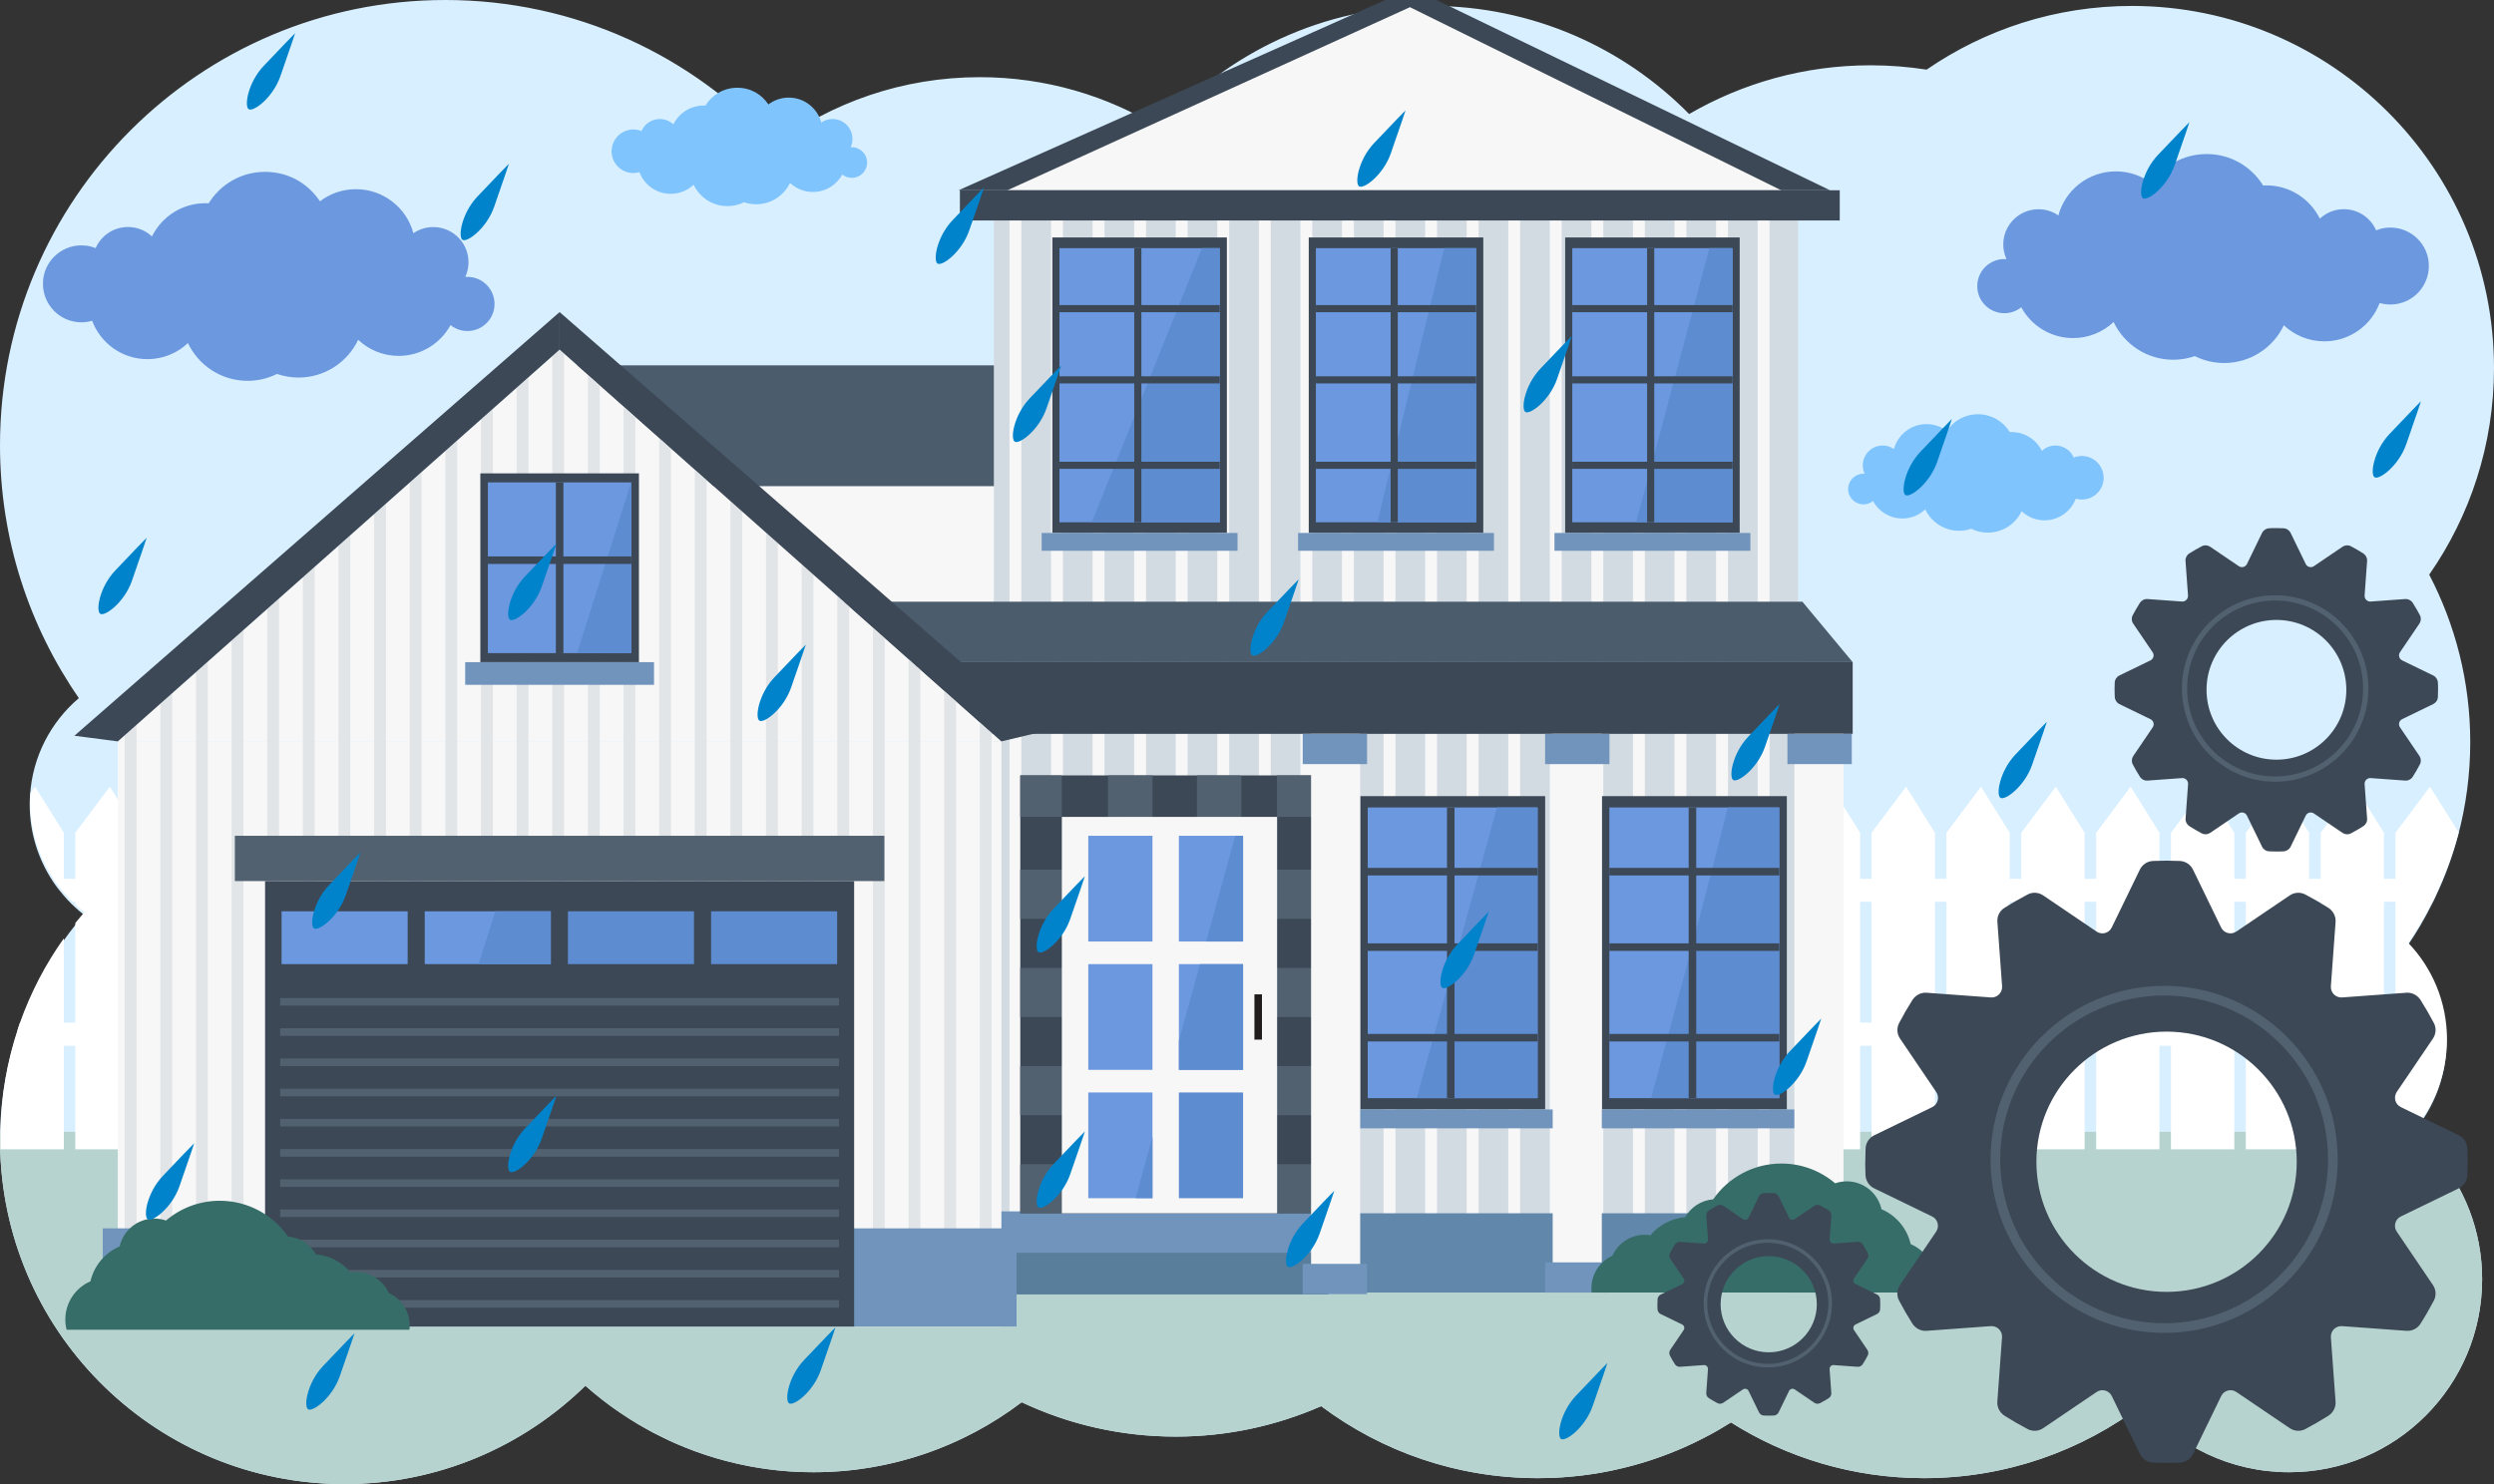 <?xml version="1.0" encoding="UTF-8"?>
<svg id="illustration" xmlns="http://www.w3.org/2000/svg" viewBox="0 0 420 250"><rect x="0" y="0" width="420" height="250" fill="#333333" stroke="none"/>
  <defs>
    <style>
      .cls-1 {
        fill: #211d1d;
      }

      .cls-1, .cls-2, .cls-3, .cls-4, .cls-5, .cls-6, .cls-7, .cls-8, .cls-9, .cls-10, .cls-11, .cls-12, .cls-13, .cls-14, .cls-15, .cls-16, .cls-17, .cls-18 {
        strokeWidth: 0px;
      }

      .cls-2 {
        fill: #0083ca;
      }

      .cls-3 {
        fill: #6b98df;
      }

      .cls-4 {
        fill: #80c4fd;
      }

      .cls-5 {
        fill: #7094bc;
      }

      .cls-6 {
        fill: #d8efff;
      }

      .cls-7 {
        fill: #f7f7f7;
      }

      .cls-8 {
        fill: #526170;
      }

      .cls-9 {
        fill: #4b5c6d;
      }

      .cls-10 {
        fill: #5d8cd1;
      }

      .cls-11 {
        fill: #fff;
      }

      .cls-12 {
        fill: #3c4856;
      }

      .cls-13 {
        fill: #597e9b;
      }

      .cls-14 {
        fill: #b7d3cf;
      }

      .cls-15 {
        fill: #d3dbe2;
      }

      .cls-16 {
        fill: #6187aa;
      }

      .cls-17 {
        fill: #e2e5e8;
      }

      .cls-18 {
        fill: #366d68;
      }
    </style>
  </defs>
  <g id="main">
    <g id="background">
      <path id="background-2" data-name="background" class="cls-6" d="m406.45,190.66c3.46-4.09,5.55-9.38,5.55-15.16,0-6.3-2.49-12.02-6.53-16.24,1.5-2.2,2.86-4.51,4.05-6.91.22-.4.42-.8.6-1.21,1.59-3.33,2.88-6.83,3.85-10.47,1.32-5,2.03-10.25,2.03-15.67,0-10.18-2.51-19.76-6.91-28.2,6.87-9.87,10.91-21.86,10.91-34.8,0-33.69-27.31-61-61-61-12.83,0-24.72,3.97-34.55,10.73-3.08-.48-6.23-.73-9.45-.73-11.13,0-21.56,3-30.54,8.21-11.07-11.24-26.45-18.21-43.46-18.21-18.17,0-34.48,7.96-45.66,20.57-8.83-5.43-19.22-8.57-30.34-8.57-12.97,0-24.94,4.26-34.6,11.45C116.68,9.43,96.94,0,75,0,33.58,0,0,33.58,0,75c0,15.83,4.91,30.5,13.28,42.6-4.7,4-7.81,9.82-8.22,16.38-.04.5-.06,1.01-.06,1.52,0,4.79,1.44,9.25,3.91,12.97.53.81,1.12,1.58,1.76,2.31.45.54.94,1.07,1.46,1.57.15.15.31.3.47.44.49.46,1,.89,1.53,1.3-.52.6-1.03,1.22-1.53,1.84-.67.84-1.32,1.7-1.93,2.58-3.08,4.33-5.58,9.1-7.38,14.2-.13.37-.26.75-.38,1.13-1.75,5.31-2.76,10.96-2.89,16.82-.01.45-.02.89-.02,1.34,0,.68.01,1.36.04,2.04,1.07,31.08,26.61,55.96,57.96,55.96,15.8,0,30.11-6.33,40.58-16.57,1.81,1.6,3.72,3.1,5.72,4.46.4.27.79.54,1.2.79.18.13.37.25.55.36.38.24.76.47,1.14.7.07.05.13.09.2.13.48.28.97.56,1.46.83.66.38,1.34.74,2.02,1.07.3.16.6.31.91.45.68.34,1.37.66,2.06.96.52.22,1.04.44,1.56.65.56.23,1.13.45,1.71.66.57.21,1.15.41,1.73.6.58.19,1.17.38,1.76.55.57.17,1.15.33,1.73.48.01,0,.03.01.05.01.52.14,1.05.27,1.59.39.07.02.14.03.21.05,1.32.3,2.66.56,4.02.76.29.05.59.09.89.13,0,0,.02,0,.03.01.1.01.19.02.28.03.18.03.37.05.55.07.08.02.16.02.24.03.21.03.41.05.61.07.58.06,1.17.12,1.76.16h.03s.08.01.13.02h.04c.8.06,1.61.1,2.42.12.15.01.29.01.44.01.46.01.92.02,1.38.02,13.17,0,25.31-4.4,35.05-11.79,7.87,3.71,16.67,5.79,25.95,5.79,8.71,0,16.99-1.84,24.49-5.13,10.18,7.62,22.82,12.13,36.51,12.13.48,0,.97-.01,1.45-.02.85-.02,1.69-.05,2.52-.11.36-.02.72-.05,1.07-.08,1.59-.13,3.16-.32,4.71-.57.19-.03.37-.06.55-.09,1.43-.24,2.84-.54,4.23-.89.57-.13,1.14-.28,1.7-.44.32-.08.64-.17.95-.27,1.65-.48,3.26-1.03,4.85-1.65.08-.03.17-.06.25-.1.38-.14.75-.29,1.12-.45.67-.27,1.33-.56,1.98-.87.49-.21.99-.45,1.47-.7.69-.33,1.37-.68,2.04-1.04.62-.33,1.23-.67,1.83-1.03.6-.35,1.19-.71,1.78-1.08,9.41,5.94,20.55,9.39,32.5,9.39,13.83,0,26.58-4.61,36.82-12.37,5.96,6.96,14.8,11.37,24.68,11.37,17.95,0,32.5-14.55,32.5-32.5,0-8.22-3.06-15.73-8.1-21.46-1.06-1.21-2.22-2.34-3.45-3.38Z"/>
      <path class="cls-14" d="m418,215.5c0,17.95-14.55,32.5-32.5,32.5-9.88,0-18.72-4.41-24.68-11.37-10.24,7.76-22.99,12.37-36.82,12.37-11.95,0-23.09-3.45-32.5-9.39-.59.37-1.18.73-1.78,1.08-.6.36-1.21.7-1.83,1.03-.67.36-1.35.71-2.04,1.04-.48.25-.98.49-1.47.7-.65.31-1.31.6-1.98.87-.37.16-.74.31-1.12.45-.08.04-.17.07-.25.1-.19.08-.38.15-.58.22-.73.28-1.48.54-2.22.79-.16.05-.31.11-.47.15-.16.06-.33.11-.49.16-.11.04-.23.07-.35.11-.25.08-.49.15-.74.22-.31.1-.63.19-.95.27-1.31.37-2.65.69-4,.97-.14.03-.28.05-.42.08-.15.03-.29.06-.44.09-.23.04-.47.08-.7.13-.05,0-.11,0-.16.02-.07.02-.14.03-.21.04-.18.03-.36.06-.55.09-.2.03-.4.07-.61.1-.11,0-.23.03-.35.05-.07.01-.14.02-.21.03-.47.07-.94.13-1.41.18-.4.05-.8.09-1.2.13-.31.03-.62.06-.93.08-.35.03-.71.06-1.07.08-.24.02-.48.03-.73.04-.11.01-.23.02-.35.02-.18.01-.35.02-.53.02-.78.03-1.57.05-2.36.05-13.69,0-26.33-4.51-36.51-12.13-7.5,3.29-15.78,5.13-24.49,5.13-9.28,0-18.08-2.08-25.95-5.79-6.75,5.12-14.65,8.81-23.26,10.58-3.81.8-7.75,1.21-11.79,1.21-.46,0-.92-.01-1.38-.02-.15,0-.29,0-.44-.01h-.07c-.31-.01-.62-.02-.92-.04-.14,0-.27-.01-.4-.02-.07,0-.14-.01-.21-.01-.21,0-.42-.02-.62-.04-.07,0-.14-.01-.2-.01h-.04c-.06-.01-.12-.01-.18-.02-.1,0-.19,0-.29-.02-.2-.02-.39-.04-.59-.05-.29-.03-.57-.06-.86-.09-.2-.02-.4-.04-.61-.07-.37-.04-.74-.08-1.1-.14-.3-.04-.6-.08-.89-.13-.64-.09-1.27-.2-1.9-.32-.09-.02-.18-.03-.27-.05-.62-.12-1.24-.25-1.85-.39-.07-.02-.14-.03-.21-.05-.54-.12-1.07-.25-1.59-.39-.02,0-.04-.01-.05-.01-.58-.15-1.16-.31-1.73-.48-.59-.17-1.18-.36-1.76-.55-.58-.19-1.16-.39-1.73-.6-.58-.21-1.15-.43-1.71-.66-.52-.21-1.04-.43-1.56-.65-.69-.3-1.38-.62-2.06-.96-.31-.14-.61-.29-.91-.45-.68-.33-1.36-.69-2.02-1.07-.49-.27-.98-.55-1.46-.83-.07-.04-.13-.08-.2-.13-.38-.23-.76-.46-1.14-.7-.18-.11-.37-.23-.55-.36-.41-.25-.8-.52-1.2-.79-2-1.36-3.91-2.86-5.72-4.46-10.47,10.24-24.78,16.57-40.58,16.57C26.65,250,1.11,225.12.04,194.04c-.03-.68-.04-1.36-.04-2.04,0-.45.01-.89.02-1.34h406.43c1.23,1.04,2.39,2.17,3.45,3.38,5.04,5.73,8.1,13.24,8.1,21.46Z"/>
    </g>
    <g id="fence">
      <path class="cls-11" d="m10.75,158.07v35.53H.08v-2.04c0-.45.01-.89.02-1.34.13-5.86,1.14-11.51,2.89-16.82.12-.38.25-.76.38-1.13,1.8-5.1,4.3-9.87,7.38-14.2Z"/>
      <path class="cls-11" d="m10.75,140.28v10.06c-.64-.73-1.23-1.5-1.76-2.31-2.47-3.72-3.91-8.18-3.91-12.97,0-.51.02-1.02.06-1.52l.76-1.02,4.85,7.76Z"/>
      <path class="cls-11" d="m23.35,140.28v53.32h-10.67v-38.11c.5-.62,1.01-1.24,1.53-1.84-.53-.41-1.04-.84-1.53-1.3v-12.07l5.82-7.76,4.85,7.76Z"/>
      <polygon class="cls-11" points="35.95 193.6 25.29 193.6 25.29 140.28 31.1 132.52 35.95 140.28 35.95 193.6"/>
      <polygon class="cls-11" points="48.56 193.6 37.89 193.6 37.89 140.28 43.71 132.52 48.56 140.28 48.56 193.6"/>
      <polygon class="cls-11" points="61.16 193.6 50.5 193.6 50.5 140.28 56.31 132.52 61.16 140.28 61.16 193.6"/>
      <polygon class="cls-11" points="73.77 193.6 63.1 193.6 63.1 140.28 68.92 132.52 73.77 140.28 73.77 193.6"/>
      <polygon class="cls-11" points="86.37 193.6 75.7 193.6 75.7 140.28 81.52 132.52 86.37 140.28 86.37 193.6"/>
      <polygon class="cls-11" points="98.97 193.6 88.31 193.6 88.31 140.28 94.13 132.52 98.97 140.28 98.97 193.6"/>
      <polygon class="cls-11" points="111.58 193.6 100.91 193.6 100.91 140.28 106.73 132.52 111.58 140.28 111.58 193.6"/>
      <polygon class="cls-11" points="124.18 193.6 113.52 193.6 113.52 140.28 119.33 132.52 124.18 140.28 124.18 193.6"/>
      <polygon class="cls-11" points="136.79 193.6 126.12 193.6 126.12 140.28 131.94 132.52 136.79 140.28 136.79 193.6"/>
      <polygon class="cls-11" points="149.39 193.6 138.73 193.6 138.73 140.28 144.54 132.52 149.39 140.28 149.39 193.6"/>
      <polygon class="cls-11" points="161.99 193.6 151.33 193.6 151.33 140.28 157.15 132.52 161.99 140.28 161.99 193.6"/>
      <polygon class="cls-11" points="174.6 193.6 163.93 193.6 163.93 140.28 169.75 132.52 174.6 140.28 174.6 193.6"/>
      <polygon class="cls-11" points="187.2 193.6 176.54 193.6 176.54 140.28 182.36 132.52 187.2 140.28 187.2 193.6"/>
      <polygon class="cls-11" points="199.81 193.6 189.14 193.6 189.14 140.28 194.96 132.52 199.81 140.28 199.81 193.6"/>
      <polygon class="cls-11" points="212.41 193.6 201.75 193.6 201.75 140.28 207.56 132.52 212.41 140.28 212.41 193.6"/>
      <polygon class="cls-11" points="225.02 193.6 214.35 193.6 214.35 140.28 220.17 132.52 225.02 140.28 225.02 193.6"/>
      <polygon class="cls-11" points="237.62 193.6 226.95 193.6 226.95 140.28 232.77 132.52 237.62 140.28 237.62 193.6"/>
      <polygon class="cls-11" points="250.22 193.6 239.56 193.6 239.56 140.28 245.38 132.52 250.22 140.28 250.22 193.6"/>
      <polygon class="cls-11" points="262.83 193.6 252.16 193.6 252.16 140.28 257.98 132.52 262.83 140.28 262.83 193.6"/>
      <polygon class="cls-11" points="275.43 193.6 264.77 193.6 264.77 140.28 270.58 132.52 275.43 140.28 275.43 193.6"/>
      <polygon class="cls-11" points="288.04 193.6 277.37 193.6 277.37 140.28 283.19 132.52 288.04 140.28 288.04 193.6"/>
      <polygon class="cls-11" points="300.64 193.6 289.98 193.6 289.98 140.28 295.79 132.52 300.64 140.28 300.64 193.6"/>
      <polygon class="cls-11" points="313.25 193.6 302.58 193.6 302.58 140.28 308.4 132.52 313.25 140.28 313.25 193.6"/>
      <polygon class="cls-11" points="325.85 193.6 315.18 193.6 315.18 140.28 321 132.52 325.85 140.28 325.85 193.6"/>
      <polygon class="cls-11" points="338.45 193.6 327.79 193.6 327.79 140.28 333.61 132.52 338.45 140.28 338.45 193.6"/>
      <polygon class="cls-11" points="351.06 193.6 340.39 193.6 340.39 140.28 346.21 132.52 351.06 140.28 351.06 193.6"/>
      <polygon class="cls-11" points="363.66 193.6 353 193.6 353 140.28 358.81 132.52 363.66 140.28 363.66 193.6"/>
      <polygon class="cls-11" points="376.27 193.6 365.6 193.6 365.6 140.28 371.42 132.52 376.27 140.28 376.27 193.6"/>
      <polygon class="cls-11" points="388.87 193.6 378.21 193.6 378.21 140.28 384.02 132.52 388.87 140.28 388.87 193.6"/>
      <polygon class="cls-11" points="401.47 193.6 390.81 193.6 390.81 140.28 396.63 132.52 401.47 140.28 401.47 193.6"/>
      <path class="cls-11" d="m412.08,175.06c0,5.78-2.09,11.07-5.55,15.16,1.23,1.04,2.39,2.17,3.45,3.38h-6.57v-53.32l5.82-7.76,4.82,7.71c-.97,3.64-2.26,7.14-3.85,10.47-.18.41-.38.81-.6,1.21-1.19,2.4-2.55,4.71-4.05,6.91,4.04,4.22,6.53,9.94,6.53,16.24Z"/>
      <path class="cls-11" d="m410.2,148.03v2.67c-.18.41-.38.81-.6,1.21H12.21c-.52-.5-1.01-1.03-1.46-1.57-.64-.73-1.23-1.5-1.76-2.31h401.21Z"/>
      <path class="cls-11" d="m408.26,172.27v3.88H2.99v-2.75c.12-.38.25-.76.38-1.13h404.89Z"/>
    </g>
    <g id="house">
      <g id="part_house" data-name="part house">
        <polygon class="cls-9" points="94.24 61.54 171.82 61.54 171.82 105.05 105.05 103.27 94.24 61.54"/>
        <polygon class="cls-7" points="171.82 81.89 116.87 81.89 119.75 111.54 177.22 106.45 171.82 81.89"/>
      </g>
      <g id="part_house-2" data-name="part house">
        <rect class="cls-15" x="167.37" y="32.05" width="135.45" height="91.57"/>
        <rect class="cls-15" x="167.37" y="123.62" width="140.81" height="94.11"/>
        <rect class="cls-7" x="170" y="34" width="2" height="174"/>
        <rect class="cls-7" x="177" y="34" width="2" height="174"/>
        <rect class="cls-7" x="184" y="34" width="2" height="174"/>
        <rect class="cls-7" x="191" y="34" width="2" height="174"/>
        <rect class="cls-7" x="198" y="34" width="2" height="174"/>
        <rect class="cls-7" x="205" y="34" width="2" height="174"/>
        <rect class="cls-7" x="212" y="34" width="2" height="174"/>
        <rect class="cls-7" x="219" y="34" width="2" height="174"/>
        <rect class="cls-7" x="226" y="34" width="2" height="174"/>
        <rect class="cls-7" x="233" y="34" width="2" height="174"/>
        <rect class="cls-7" x="240" y="34" width="2" height="174"/>
        <rect class="cls-7" x="247" y="34" width="2" height="174"/>
        <rect class="cls-7" x="254" y="34" width="2" height="174"/>
        <rect class="cls-7" x="261" y="34" width="2" height="174"/>
        <rect class="cls-7" x="268" y="34" width="2" height="174"/>
        <rect class="cls-7" x="275" y="34" width="2" height="174"/>
        <rect class="cls-7" x="282" y="34" width="2" height="174"/>
        <rect class="cls-7" x="289" y="34" width="2" height="174"/>
        <rect class="cls-7" x="296" y="34" width="2" height="174"/>
        <rect class="cls-7" x="303" y="123.62" width="2" height="84.38"/>
        <rect class="cls-12" x="145.75" y="111.54" width="166.25" height="12.08"/>
        <polygon class="cls-9" points="312 111.54 139.07 111.54 139.07 101.36 303.53 101.36 312 111.54"/>
        <rect class="cls-16" x="167.37" y="204.38" width="141.17" height="13.35"/>
        <polygon class="cls-12" points="237.78 -2 161.42 32.05 308.18 32.05 237.78 -2"/>
        <polygon class="cls-7" points="237.44 1.21 169.65 32.05 299.96 32.05 237.44 1.21"/>
        <rect class="cls-12" x="161.65" y="32.05" width="148.17" height="5.09"/>
      </g>
      <g id="steps">
        <rect class="cls-5" x="167.69" y="204.06" width="53.42" height="6.99"/>
        <rect class="cls-13" x="168.96" y="211.06" width="54.69" height="6.99"/>
      </g>
      <g id="part_house-3" data-name="part house">
        <polygon class="cls-7" points="168.64 124.89 19.84 124.89 21 123.86 23 122.09 27 118.54 29 116.76 33 113.22 35 111.44 39 107.89 41 106.12 45 102.57 47 100.8 51 97.25 53 95.47 57 91.93 59 90.15 63 86.6 65 84.83 69 81.28 71 79.51 75 75.96 77 74.18 81 70.64 83 68.86 87 65.31 89 63.54 93 59.99 94.24 58.89 95 59.56 99 63.11 101 64.89 105 68.44 107 70.21 111 73.76 113 75.53 117 79.08 119 80.85 123 84.4 125 86.18 129 89.73 131 91.5 135 95.05 137 96.82 141 100.37 143 102.14 147 105.69 149 107.47 153 111.02 155 112.79 159 116.34 161 118.11 165 121.66 167 123.44 168.64 124.89"/>
        <rect class="cls-7" x="19.84" y="124.89" width="148.8" height="98.57"/>
        <polygon class="cls-17" points="23 122.09 23 210 21 210 21 123.86 23 122.09"/>
        <polygon class="cls-17" points="29 116.76 29 210 27 210 27 118.54 29 116.76"/>
        <polygon class="cls-17" points="35 111.44 35 210 33 210 33 113.22 35 111.44"/>
        <polygon class="cls-17" points="41 106.12 41 210 39 210 39 107.89 41 106.12"/>
        <polygon class="cls-17" points="47 100.8 47 210 45 210 45 102.57 47 100.8"/>
        <polygon class="cls-17" points="53 95.47 53 210 51 210 51 97.25 53 95.47"/>
        <polygon class="cls-17" points="59 90.15 59 210 57 210 57 91.93 59 90.15"/>
        <polygon class="cls-17" points="65 84.83 65 210 63 210 63 86.6 65 84.83"/>
        <polygon class="cls-17" points="71 79.51 71 210 69 210 69 81.28 71 79.51"/>
        <polygon class="cls-17" points="77 74.18 77 210 75 210 75 75.96 77 74.18"/>
        <polygon class="cls-17" points="83 68.86 83 210 81 210 81 70.64 83 68.86"/>
        <polygon class="cls-17" points="89 63.54 89 210 87 210 87 65.31 89 63.54"/>
        <polygon class="cls-17" points="95 59.56 95 210 93 210 93 59.99 94.24 58.89 95 59.56"/>
        <polygon class="cls-17" points="101 64.89 101 210 99 210 99 63.11 101 64.89"/>
        <polygon class="cls-17" points="107 70.21 107 210 105 210 105 68.44 107 70.21"/>
        <polygon class="cls-17" points="113 75.53 113 210 111 210 111 73.76 113 75.53"/>
        <polygon class="cls-17" points="119 80.85 119 210 117 210 117 79.08 119 80.85"/>
        <polygon class="cls-17" points="125 86.18 125 210 123 210 123 84.4 125 86.18"/>
        <polygon class="cls-17" points="131 91.5 131 210 129 210 129 89.73 131 91.5"/>
        <polygon class="cls-17" points="137 96.82 137 210 135 210 135 95.05 137 96.82"/>
        <polygon class="cls-17" points="143 102.14 143 210 141 210 141 100.37 143 102.14"/>
        <polygon class="cls-17" points="149 107.47 149 210 147 210 147 105.69 149 107.47"/>
        <polygon class="cls-17" points="155 112.79 155 210 153 210 153 111.02 155 112.79"/>
        <polygon class="cls-17" points="161 118.11 161 210 159 210 159 116.34 161 118.11"/>
        <polygon class="cls-17" points="167 123.44 167 210 165 210 165 121.66 167 123.44"/>
        <rect class="cls-5" x="17.3" y="206.92" width="153.89" height="16.53"/>
        <polygon class="cls-12" points="94.24 52.57 12.53 123.94 19.84 124.89 94.24 58.89 94.24 52.57"/>
        <polygon class="cls-12" points="94.24 52.57 175.32 123.3 168.64 124.89 94.24 58.89 94.24 52.57"/>
      </g>
      <g id="door2">
        <rect class="cls-12" x="171.82" y="130.62" width="50.24" height="73.76"/>
        <polygon class="cls-8" points="194.14 130.62 194.08 130.93 194.08 137.93 186.59 137.61 186.59 130.62 194.14 130.62"/>
        <polygon class="cls-8" points="209.05 130.77 209.05 137.77 201.57 137.77 201.57 130.77 201.61 130.62 208.74 130.62 209.05 130.77"/>
        <rect class="cls-8" x="215.06" y="130.62" width="6.99" height="6.99"/>
        <rect class="cls-8" x="171.82" y="146.51" width="50.55" height="8.27"/>
        <rect class="cls-8" x="171.82" y="163.05" width="50.55" height="8.27"/>
        <rect class="cls-8" x="171.82" y="179.58" width="50.55" height="8.27"/>
        <rect class="cls-8" x="171.82" y="196.11" width="50.24" height="8.27"/>
        <rect class="cls-8" x="171.82" y="130.62" width="6.99" height="6.99"/>
      </g>
      <g id="window">
        <rect class="cls-12" x="229.05" y="134.11" width="31.16" height="52.78"/>
        <rect class="cls-3" x="230.33" y="136.02" width="28.61" height="48.97"/>
        <polygon class="cls-10" points="258.94 136.02 258.94 184.99 238.58 184.99 252.1 136.02 258.94 136.02"/>
        <rect class="cls-5" x="227.15" y="186.89" width="34.97" height="3.18"/>
        <rect class="cls-12" x="243.68" y="136.02" width="1.27" height="48.96"/>
        <rect class="cls-12" x="230.33" y="158.91" width="28.62" height="1.27"/>
        <rect class="cls-12" x="230.33" y="146.2" width="28.62" height="1.27"/>
        <rect class="cls-12" x="230.33" y="174.17" width="28.62" height="1.27"/>
      </g>
      <g id="window-2" data-name="window">
        <rect class="cls-12" x="177.22" y="40" width="29.39" height="49.78"/>
        <rect class="cls-3" x="178.42" y="41.8" width="26.99" height="46.18"/>
        <polygon class="cls-10" points="205.41 41.8 205.41 87.98 183.87 87.98 202.41 41.8 205.41 41.8"/>
        <rect class="cls-5" x="175.42" y="89.78" width="32.99" height="3"/>
        <rect class="cls-12" x="191.01" y="41.8" width="1.2" height="46.18"/>
        <rect class="cls-12" x="178.42" y="63.39" width="26.99" height="1.2"/>
        <rect class="cls-12" x="178.42" y="51.39" width="26.99" height="1.2"/>
        <rect class="cls-12" x="178.42" y="77.78" width="26.99" height="1.2"/>
      </g>
      <g id="window-3" data-name="window">
        <rect class="cls-12" x="220.4" y="40" width="29.39" height="49.78"/>
        <rect class="cls-5" x="218.6" y="89.78" width="32.99" height="3"/>
        <rect class="cls-3" x="221.6" y="41.8" width="26.99" height="46.18"/>
        <polygon class="cls-10" points="248.59 41.8 248.59 87.98 231.95 87.98 243.22 41.8 248.59 41.8"/>
        <rect class="cls-12" x="234.19" y="41.8" width="1.2" height="46.18"/>
        <rect class="cls-12" x="221.6" y="63.39" width="26.99" height="1.2"/>
        <rect class="cls-12" x="221.6" y="51.39" width="26.99" height="1.2"/>
        <rect class="cls-12" x="221.6" y="77.78" width="26.99" height="1.2"/>
      </g>
      <g id="window-4" data-name="window">
        <rect class="cls-12" x="263.58" y="40" width="29.39" height="49.78"/>
        <rect class="cls-3" x="264.78" y="41.8" width="26.99" height="46.18"/>
        <polygon class="cls-10" points="291.77 41.8 291.77 87.98 275.54 87.98 287.87 41.8 291.77 41.8"/>
        <rect class="cls-5" x="261.78" y="89.78" width="32.99" height="3"/>
        <rect class="cls-12" x="277.38" y="41.8" width="1.2" height="46.18"/>
        <rect class="cls-12" x="264.78" y="63.39" width="26.99" height="1.2"/>
        <rect class="cls-12" x="264.78" y="51.39" width="26.99" height="1.2"/>
        <rect class="cls-12" x="264.78" y="77.78" width="26.99" height="1.2"/>
      </g>
      <g id="window-5" data-name="window">
        <rect class="cls-12" x="269.75" y="134.11" width="31.16" height="52.78"/>
        <rect class="cls-3" x="271.02" y="136.02" width="28.62" height="48.97"/>
        <path class="cls-10" d="m299.64,136.02v48.97h-21.58c3.48-12.8,9.69-35.84,12.9-48.97h8.68Z"/>
        <rect class="cls-5" x="267.84" y="186.89" width="34.97" height="3.18"/>
        <rect class="cls-12" x="284.38" y="136.02" width="1.27" height="48.96"/>
        <rect class="cls-12" x="271.02" y="158.91" width="28.62" height="1.27"/>
        <rect class="cls-12" x="271.02" y="146.2" width="28.62" height="1.27"/>
        <rect class="cls-12" x="271.02" y="174.17" width="28.62" height="1.27"/>
      </g>
      <g id="columns">
        <rect class="cls-7" x="302.18" y="123.62" width="8.27" height="91.57"/>
        <rect class="cls-5" x="301.01" y="123.62" width="10.84" height="5.1"/>
        <rect class="cls-5" x="300.91" y="212.65" width="10.81" height="5.09"/>
        <rect class="cls-7" x="261.48" y="123.62" width="8.27" height="91.57"/>
        <rect class="cls-5" x="260.2" y="123.62" width="10.84" height="5.1"/>
        <rect class="cls-5" x="260.21" y="212.65" width="10.81" height="5.09"/>
        <rect class="cls-7" x="220.79" y="123.62" width="8.27" height="91.57"/>
        <rect class="cls-5" x="219.38" y="123.62" width="10.84" height="5.1"/>
        <rect class="cls-5" x="219.38" y="212.9" width="10.84" height="5.1"/>
      </g>
      <g id="garage">
        <rect class="cls-12" x="44.64" y="148.42" width="99.2" height="75.04"/>
        <rect class="cls-3" x="47.42" y="153.51" width="21.23" height="8.9"/>
        <rect class="cls-3" x="71.53" y="153.51" width="21.23" height="8.9"/>
        <rect class="cls-10" x="95.64" y="153.51" width="21.23" height="8.9"/>
        <rect class="cls-10" x="119.75" y="153.51" width="21.23" height="8.9"/>
        <rect class="cls-8" x="39.55" y="140.79" width="109.38" height="7.63"/>
        <rect class="cls-8" x="47.18" y="168.13" width="94.11" height="1.27"/>
        <rect class="cls-8" x="47.18" y="173.22" width="94.11" height="1.27"/>
        <rect class="cls-8" x="47.18" y="178.31" width="94.11" height="1.27"/>
        <rect class="cls-8" x="47.18" y="183.4" width="94.11" height="1.27"/>
        <rect class="cls-8" x="47.18" y="188.48" width="94.11" height="1.27"/>
        <rect class="cls-8" x="47.18" y="193.57" width="94.11" height="1.27"/>
        <rect class="cls-8" x="47.18" y="198.66" width="94.11" height="1.27"/>
        <rect class="cls-8" x="47.18" y="203.74" width="94.11" height="1.27"/>
        <rect class="cls-8" x="47.18" y="208.83" width="94.11" height="1.27"/>
        <rect class="cls-8" x="47.18" y="213.92" width="94.11" height="1.27"/>
        <rect class="cls-8" x="47.18" y="219.01" width="94.11" height="1.27"/>
        <polygon class="cls-10" points="83.42 153.51 92.76 153.51 92.76 162.41 80.6 162.41 83.42 153.51"/>
      </g>
      <g id="window-6" data-name="window">
        <rect class="cls-12" x="80.89" y="79.74" width="26.71" height="31.8"/>
        <rect class="cls-3" x="82.16" y="81.26" width="24.16" height="28.76"/>
        <rect class="cls-5" x="78.34" y="111.54" width="31.8" height="3.82"/>
        <polygon class="cls-10" points="106.32 81.26 106.32 110.02 97.18 110.02 106.29 81.26 106.32 81.26"/>
        <rect class="cls-12" x="93.61" y="81.26" width="1.27" height="28.77"/>
        <rect class="cls-12" x="82.16" y="93.73" width="24.16" height="1.27"/>
      </g>
      <g id="door">
        <rect class="cls-7" x="178.82" y="137.61" width="36.25" height="66.77"/>
        <rect class="cls-3" x="183.27" y="140.79" width="10.81" height="17.81"/>
        <rect class="cls-3" x="198.53" y="140.79" width="10.81" height="17.81"/>
        <rect class="cls-3" x="183.27" y="162.41" width="10.81" height="17.81"/>
        <rect class="cls-3" x="198.53" y="162.41" width="10.81" height="17.81"/>
        <rect class="cls-3" x="183.27" y="184.03" width="10.81" height="17.81"/>
        <rect class="cls-10" x="198.53" y="184.03" width="10.81" height="17.81"/>
        <rect class="cls-1" x="211.25" y="167.5" width="1.27" height="7.63"/>
        <polygon class="cls-10" points="191.23 201.84 194.08 191.5 194.08 201.84 191.23 201.84"/>
        <polygon class="cls-10" points="209.34 140.79 209.34 158.6 203.13 158.6 208.03 140.79 209.34 140.79"/>
        <polygon class="cls-10" points="202.08 162.41 209.34 162.41 209.34 180.22 198.53 180.22 198.53 175.32 202.08 162.41"/>
      </g>
    </g>
    <path class="cls-18" d="m326,216c0,.6-.07,1.18-.22,1.73h-57.73c-.04-.24-.05-.48-.05-.73,0-2.43,1.45-4.52,3.53-5.47.95-2.08,3.04-3.53,5.47-3.53.32,0,.64.03.95.08,1.42-1.71,3.49-2.85,5.84-3.04.95-1.68,2.69-2.85,4.71-3.01,2.53-3.64,6.73-6.03,11.5-6.03,3.45,0,6.61,1.26,9.05,3.33.61-.21,1.27-.33,1.95-.33,2.86,0,5.25,2.01,5.85,4.69,2.46,1.05,4.31,3.23,4.92,5.88,2.49,1.08,4.23,3.55,4.23,6.43Z"/>
    <path class="cls-18" d="m11,222.27c0,.6.07,1.18.22,1.73h57.73c.04-.24.05-.48.05-.73,0-2.43-1.45-4.52-3.53-5.47-.95-2.08-3.04-3.53-5.47-3.53-.32,0-.64.03-.95.08-1.42-1.71-3.49-2.85-5.84-3.04-.95-1.68-2.69-2.85-4.71-3.01-2.53-3.64-6.73-6.03-11.5-6.03-3.45,0-6.61,1.26-9.05,3.33-.61-.21-1.27-.33-1.95-.33-2.86,0-5.25,2.01-5.85,4.69-2.46,1.05-4.31,3.23-4.92,5.88-2.49,1.08-4.23,3.55-4.23,6.43Z"/>
    <g id="gear">
      <path id="_2" data-name="2" class="cls-12" d="m314.11,195.7c0,.76.02,1.5.05,2.25.04.96.6,1.81,1.46,2.23l9.74,4.73c.97.46,1.3,1.68.69,2.57l-6.08,8.97c-.53.78-.6,1.79-.17,2.61.7,1.34,1.45,2.64,2.25,3.9.52.81,1.43,1.29,2.39,1.22l10.82-.79c1.08-.07,1.97.81,1.89,1.89l-.79,10.82c-.07.96.41,1.87,1.22,2.39,1.26.8,2.56,1.55,3.9,2.25.83.43,1.84.36,2.61-.17l8.98-6.08c.89-.61,2.11-.28,2.57.69l4.73,9.74c.42.86,1.27,1.42,2.23,1.46.74.03,1.49.05,2.24.05s1.5-.02,2.25-.05c.96-.04,1.81-.6,2.23-1.46l4.73-9.74c.46-.97,1.68-1.3,2.57-.69l8.97,6.08c.78.53,1.79.6,2.61.17,1.34-.7,2.64-1.45,3.9-2.25.81-.52,1.29-1.43,1.22-2.39l-.79-10.82c-.07-1.08.81-1.97,1.89-1.89l10.82.79c.93.07,1.84-.37,2.35-1.15.82-1.28,1.58-2.61,2.29-3.96.43-.83.36-1.84-.17-2.61l-6.08-8.98c-.61-.89-.28-2.11.69-2.57l9.74-4.73c.86-.42,1.42-1.27,1.46-2.23.03-.74.05-1.49.05-2.24,0-.76-.02-1.5-.05-2.25-.04-.96-.6-1.81-1.46-2.23l-9.74-4.73c-.97-.46-1.3-1.68-.69-2.57l6.08-8.97c.53-.78.6-1.79.17-2.61-.7-1.34-1.45-2.64-2.25-3.9-.52-.81-1.43-1.29-2.39-1.22l-10.82.79c-1.08.07-1.97-.81-1.89-1.89l.79-10.82c.07-.96-.41-1.87-1.22-2.39-1.26-.8-2.56-1.55-3.9-2.25-.83-.43-1.84-.36-2.61.17l-8.98,6.08c-.89.61-2.11.28-2.57-.69l-4.73-9.74c-.42-.86-1.27-1.42-2.23-1.46-.74-.03-1.49-.05-2.24-.05s-1.5.02-2.25.05c-.96.04-1.81.6-2.23,1.46l-4.73,9.74c-.46.97-1.68,1.3-2.57.69l-8.97-6.08c-.78-.53-1.79-.6-2.61-.17-1.36.71-2.68,1.47-3.96,2.29-.79.5-1.23,1.41-1.15,2.35l.79,10.82c.07,1.08-.81,1.97-1.89,1.89l-10.82-.79c-.96-.07-1.87.41-2.39,1.22-.8,1.26-1.55,2.56-2.25,3.9-.43.83-.36,1.84.17,2.61l6.08,8.98c.61.89.28,2.11-.69,2.57l-9.74,4.73c-.86.42-1.42,1.27-1.46,2.23-.03.74-.05,1.49-.05,2.24Zm28.83,0c0-12.11,9.82-21.92,21.92-21.92,12.11,0,21.92,9.82,21.92,21.92s-9.82,21.92-21.92,21.92c-12.11,0-21.92-9.82-21.92-21.92Z"/>
      <g id="_1" data-name="1">
        <path class="cls-8" d="m335.22,195.3c0-16.12,13.11-29.23,29.23-29.23,16.12,0,29.23,13.11,29.23,29.23s-13.11,29.23-29.23,29.23c-16.12,0-29.23-13.11-29.23-29.23Zm1.62,0c0,15.22,12.38,27.61,27.61,27.61,15.22,0,27.61-12.38,27.61-27.61,0-15.22-12.38-27.61-27.61-27.61-15.22,0-27.61,12.38-27.61,27.61Z"/>
      </g>
    </g>
    <g id="gear-2" data-name="gear">
      <path id="_2-2" data-name="2" class="cls-12" d="m356.11,116.2c0,.41,0,.81.03,1.21.02.51.32.97.78,1.2l5.23,2.54c.52.25.7.9.37,1.38l-3.27,4.82c-.28.42-.32.96-.09,1.4.37.72.78,1.42,1.21,2.09.28.44.77.69,1.28.65l5.81-.42c.58-.04,1.06.44,1.02,1.02l-.42,5.81c-.04.51.22,1,.65,1.28.68.43,1.37.83,2.09,1.21.44.23.99.19,1.4-.09l4.82-3.27c.48-.33,1.13-.15,1.38.37l2.54,5.23c.23.46.68.76,1.2.78.4.02.8.03,1.2.03s.81,0,1.21-.03c.51-.02.97-.32,1.2-.78l2.54-5.23c.25-.52.9-.7,1.38-.37l4.82,3.27c.42.28.96.32,1.4.09.72-.37,1.42-.78,2.09-1.21.44-.28.69-.77.65-1.28l-.42-5.81c-.04-.58.44-1.06,1.02-1.02l5.81.42c.5.04.99-.2,1.26-.62.44-.69.85-1.4,1.23-2.13.23-.44.19-.99-.09-1.4l-3.27-4.82c-.33-.48-.15-1.13.37-1.38l5.23-2.54c.46-.23.76-.68.78-1.2.02-.4.03-.8.03-1.2s0-.81-.03-1.21c-.02-.51-.32-.97-.78-1.2l-5.23-2.54c-.52-.25-.7-.9-.37-1.38l3.27-4.82c.28-.42.32-.96.09-1.4-.37-.72-.78-1.42-1.21-2.09-.28-.44-.77-.69-1.28-.65l-5.81.42c-.58.04-1.06-.44-1.02-1.02l.42-5.81c.04-.51-.22-1-.65-1.28-.68-.43-1.37-.83-2.09-1.21-.44-.23-.99-.19-1.4.09l-4.82,3.27c-.48.33-1.13.15-1.38-.37l-2.54-5.23c-.23-.46-.68-.76-1.2-.78-.4-.02-.8-.03-1.2-.03s-.81,0-1.21.03c-.51.02-.97.32-1.2.78l-2.54,5.23c-.25.52-.9.7-1.38.37l-4.82-3.27c-.42-.28-.96-.32-1.4-.09-.73.38-1.44.79-2.13,1.23-.42.27-.66.76-.62,1.26l.42,5.81c.04.58-.44,1.06-1.02,1.02l-5.81-.42c-.51-.04-1,.22-1.28.65-.43.68-.83,1.37-1.21,2.09-.23.44-.19.99.09,1.4l3.27,4.82c.33.48.15,1.13-.37,1.38l-5.23,2.54c-.46.23-.76.68-.78,1.2-.02.4-.03.8-.03,1.2Zm15.48,0c0-6.5,5.27-11.77,11.77-11.77,6.5,0,11.77,5.27,11.77,11.77,0,6.5-5.27,11.77-11.77,11.77-6.5,0-11.77-5.27-11.77-11.77Z"/>
      <g id="_1-2" data-name="1">
        <path class="cls-8" d="m367.45,115.98c0-8.65,7.04-15.7,15.7-15.7,8.65,0,15.7,7.04,15.7,15.7,0,8.65-7.04,15.7-15.7,15.7-8.65,0-15.7-7.04-15.7-15.7Zm.87,0c0,8.17,6.65,14.82,14.82,14.82,8.17,0,14.82-6.65,14.82-14.82,0-8.17-6.65-14.82-14.82-14.82-8.17,0-14.82,6.65-14.82,14.82Z"/>
      </g>
    </g>
    <g id="gear-3" data-name="gear">
      <path id="_2-3" data-name="2" class="cls-12" d="m279.11,219.7c0,.28,0,.55.02.83.01.35.22.67.54.83l3.6,1.75c.36.17.48.62.26.95l-2.25,3.32c-.19.29-.22.66-.06.97.26.5.53.98.83,1.44.19.3.53.48.88.45l4-.29c.4-.03.73.3.7.7l-.29,4c-.03.35.15.69.45.88.47.3.95.57,1.44.83.31.16.68.13.97-.06l3.32-2.25c.33-.22.78-.1.95.26l1.75,3.6c.16.32.47.53.82.54.27.01.55.02.83.02s.55,0,.83-.02c.35-.01.67-.22.83-.54l1.75-3.6c.17-.36.62-.48.95-.26l3.31,2.25c.29.2.66.22.97.06.5-.26.98-.53,1.44-.83.3-.19.48-.53.45-.88l-.29-4c-.03-.4.3-.73.7-.7l4,.29c.34.03.68-.13.87-.43.3-.47.59-.96.85-1.46.16-.31.13-.68-.06-.97l-2.25-3.32c-.22-.33-.1-.78.26-.95l3.6-1.75c.32-.16.53-.47.54-.82.01-.27.02-.55.02-.83s0-.56-.02-.83c-.01-.35-.22-.67-.54-.83l-3.6-1.75c-.36-.17-.48-.62-.26-.95l2.25-3.31c.19-.29.22-.66.06-.97-.26-.49-.53-.98-.83-1.44-.19-.3-.53-.48-.88-.45l-4,.29c-.4.03-.73-.3-.7-.7l.29-4c.03-.35-.15-.69-.45-.88-.47-.3-.95-.57-1.44-.83-.31-.16-.68-.13-.97.06l-3.32,2.25c-.33.22-.78.1-.95-.25l-1.75-3.6c-.16-.32-.47-.53-.82-.54-.27-.01-.55-.02-.83-.02s-.55,0-.83.02c-.35.01-.67.22-.83.54l-1.75,3.6c-.17.36-.62.48-.95.25l-3.31-2.25c-.29-.19-.66-.22-.97-.06-.5.26-.99.54-1.46.85-.29.19-.45.52-.43.87l.29,4c.03.4-.3.73-.7.7l-4-.29c-.35-.03-.69.15-.88.45-.3.46-.57.95-.83,1.44-.16.31-.13.68.06.97l2.25,3.32c.22.33.1.78-.26.95l-3.6,1.75c-.32.16-.53.47-.54.82-.01.27-.02.55-.02.83Zm10.65,0c0-4.47,3.63-8.1,8.1-8.1s8.1,3.63,8.1,8.1-3.63,8.1-8.1,8.1-8.1-3.63-8.1-8.1Z"/>
      <g id="_1-3" data-name="1">
        <path class="cls-8" d="m286.91,219.55c0-5.96,4.84-10.8,10.8-10.8s10.8,4.84,10.8,10.8-4.84,10.8-10.8,10.8-10.8-4.84-10.8-10.8Zm.6,0c0,5.62,4.58,10.2,10.2,10.2s10.2-4.58,10.2-10.2-4.58-10.2-10.2-10.2-10.2,4.58-10.2,10.2Z"/>
      </g>
    </g>
    <g id="clouds">
      <path class="cls-3" d="m409,44.13c-.38-3.56-3.56-6.13-7.12-5.76-.61.06-1.19.21-1.73.43-.91-2.1-3-3.56-5.44-3.56-1.56,0-2.98.6-4.04,1.59-1.64-3.32-5.05-5.6-9-5.6-.18,0-.37,0-.55.02-1.96-3.18-5.47-5.3-9.48-5.3s-7.26,1.97-9.26,4.96c-1.68-1.28-3.78-2.04-6.06-2.04-4.64,0-8.54,3.15-9.68,7.42-.95-.66-2.11-1.04-3.35-1.04-3.27,0-5.93,2.65-5.93,5.93,0,.88.2,1.72.54,2.48-.12,0-.24-.02-.36-.02-2.52,0-4.56,2.04-4.56,4.56s2.04,4.56,4.56,4.56c1.08,0,2.07-.37,2.85-1,1.68,3.09,4.96,5.19,8.73,5.19,2.64,0,5.04-1.03,6.82-2.71,1.79,3.76,5.61,6.36,10.05,6.36,1.27,0,2.49-.22,3.63-.61,1.49.74,3.16,1.16,4.94,1.16,4.44,0,8.27-2.6,10.05-6.36,1.78,1.68,4.18,2.71,6.82,2.71,4.26,0,7.9-2.69,9.31-6.46.79.23,1.63.31,2.49.22,3.56-.38,6.13-3.56,5.76-7.12Z"/>
      <path class="cls-4" d="m354.24,80.09c-.21-2.01-2.02-3.47-4.03-3.26-.34.04-.67.12-.98.24-.52-1.19-1.7-2.02-3.08-2.02-.88,0-1.69.34-2.29.9-.93-1.88-2.86-3.17-5.09-3.17-.1,0-.21,0-.31,0-1.11-1.8-3.1-3-5.36-3s-4.11,1.11-5.24,2.81c-.95-.72-2.14-1.15-3.43-1.15-2.62,0-4.83,1.78-5.48,4.2-.54-.37-1.19-.59-1.9-.59-1.85,0-3.35,1.5-3.35,3.35,0,.5.11.98.31,1.4-.07,0-.14,0-.2,0-1.42,0-2.58,1.16-2.58,2.58s1.16,2.58,2.58,2.58c.61,0,1.17-.21,1.61-.56.95,1.75,2.81,2.94,4.94,2.94,1.49,0,2.85-.58,3.86-1.53,1.01,2.13,3.18,3.6,5.69,3.6.72,0,1.41-.12,2.05-.34.84.42,1.79.65,2.8.65,2.51,0,4.68-1.47,5.69-3.6,1.01.95,2.36,1.53,3.86,1.53,2.41,0,4.47-1.52,5.27-3.65.44.13.92.18,1.41.13,2.01-.21,3.47-2.02,3.26-4.03Z"/>
    </g>
    <g id="clouds-2" data-name="clouds">
      <path class="cls-3" d="m7.26,47.13c.38-3.56,3.56-6.13,7.12-5.76.61.06,1.19.21,1.73.43.91-2.1,3-3.56,5.44-3.56,1.56,0,2.98.6,4.04,1.59,1.64-3.32,5.05-5.6,9-5.6.18,0,.37,0,.55.02,1.96-3.18,5.47-5.3,9.48-5.3s7.26,1.97,9.26,4.96c1.68-1.28,3.78-2.04,6.06-2.04,4.64,0,8.54,3.15,9.68,7.42.95-.66,2.11-1.04,3.35-1.04,3.27,0,5.93,2.65,5.93,5.93,0,.88-.2,1.72-.54,2.48.12,0,.24-.02.36-.02,2.52,0,4.56,2.04,4.56,4.56s-2.04,4.56-4.56,4.56c-1.08,0-2.07-.37-2.85-1-1.68,3.09-4.96,5.19-8.73,5.19-2.64,0-5.04-1.03-6.82-2.71-1.79,3.76-5.61,6.36-10.05,6.36-1.27,0-2.49-.22-3.63-.61-1.49.74-3.16,1.16-4.94,1.16-4.44,0-8.27-2.6-10.05-6.36-1.78,1.68-4.18,2.71-6.82,2.71-4.26,0-7.9-2.69-9.31-6.46-.79.23-1.63.31-2.49.22-3.56-.38-6.13-3.56-5.76-7.12Z"/>
      <path class="cls-4" d="m103.02,25.09c.21-2.01,2.02-3.47,4.03-3.26.34.04.67.12.98.24.52-1.19,1.7-2.02,3.08-2.02.88,0,1.69.34,2.29.9.93-1.88,2.86-3.17,5.09-3.17.1,0,.21,0,.31,0,1.11-1.8,3.1-3,5.36-3s4.11,1.11,5.24,2.81c.95-.72,2.14-1.15,3.43-1.15,2.62,0,4.83,1.78,5.48,4.2.54-.37,1.19-.59,1.9-.59,1.85,0,3.35,1.5,3.35,3.35,0,.5-.11.98-.31,1.4.07,0,.14,0,.2,0,1.42,0,2.58,1.16,2.58,2.58,0,1.42-1.16,2.58-2.58,2.58-.61,0-1.17-.21-1.61-.56-.95,1.75-2.81,2.94-4.94,2.94-1.49,0-2.85-.58-3.86-1.53-1.01,2.13-3.18,3.6-5.69,3.6-.72,0-1.41-.12-2.05-.34-.84.42-1.79.65-2.8.65-2.51,0-4.68-1.47-5.69-3.6-1.01.95-2.36,1.53-3.86,1.53-2.41,0-4.47-1.52-5.27-3.65-.44.13-.92.18-1.41.13-2.01-.21-3.47-2.02-3.26-4.03Z"/>
    </g>
    <g id="rain">
      <path class="cls-2" d="m91.21,98.86c-1.29,3.65-4.54,6.02-5.32,5.54s-.16-4.45,2.49-7.27c3.15-3.35,5.32-5.54,5.32-5.54,0,0-.96,2.93-2.49,7.27Z"/>
      <path class="cls-2" d="m22.21,97.86c-1.29,3.65-4.54,6.02-5.32,5.54s-.16-4.45,2.49-7.27c3.15-3.35,5.32-5.54,5.32-5.54,0,0-.96,2.93-2.49,7.27Z"/>
      <path class="cls-2" d="m176.21,68.86c-1.29,3.65-4.54,6.02-5.32,5.54s-.16-4.45,2.49-7.27c3.15-3.35,5.32-5.54,5.32-5.54,0,0-.96,2.93-2.49,7.27Z"/>
      <path class="cls-2" d="m234.21,25.86c-1.29,3.65-4.54,6.02-5.32,5.54s-.16-4.45,2.49-7.27c3.15-3.35,5.32-5.54,5.32-5.54,0,0-.96,2.93-2.49,7.27Z"/>
      <path class="cls-2" d="m83.21,34.86c-1.29,3.65-4.54,6.02-5.32,5.54s-.16-4.45,2.49-7.27c3.15-3.35,5.32-5.54,5.32-5.54,0,0-.96,2.93-2.49,7.27Z"/>
      <path class="cls-2" d="m262.21,63.86c-1.29,3.65-4.54,6.02-5.32,5.54s-.16-4.45,2.49-7.27c3.15-3.35,5.32-5.54,5.32-5.54,0,0-.96,2.93-2.49,7.27Z"/>
      <path class="cls-2" d="m366.21,27.86c-1.29,3.65-4.54,6.02-5.32,5.54s-.16-4.45,2.49-7.27c3.15-3.35,5.32-5.54,5.32-5.54,0,0-.96,2.93-2.49,7.27Z"/>
      <path class="cls-2" d="m248.21,160.86c-1.29,3.65-4.54,6.02-5.32,5.54s-.16-4.45,2.49-7.27c3.15-3.35,5.32-5.54,5.32-5.54,0,0-.96,2.93-2.49,7.27Z"/>
      <path class="cls-2" d="m342.21,128.86c-1.29,3.65-4.54,6.02-5.32,5.54s-.16-4.45,2.49-7.27c3.15-3.35,5.32-5.54,5.32-5.54,0,0-.96,2.93-2.49,7.27Z"/>
      <path class="cls-2" d="m180.21,197.86c-1.29,3.65-4.54,6.02-5.32,5.54s-.16-4.45,2.49-7.27c3.15-3.35,5.32-5.54,5.32-5.54,0,0-.96,2.93-2.49,7.27Z"/>
      <path class="cls-2" d="m30.21,199.86c-1.29,3.65-4.54,6.02-5.32,5.54s-.16-4.45,2.49-7.27c3.15-3.35,5.32-5.54,5.32-5.54,0,0-.96,2.93-2.49,7.27Z"/>
      <path class="cls-2" d="m57.21,231.86c-1.29,3.65-4.54,6.02-5.32,5.54s-.16-4.45,2.49-7.27c3.15-3.35,5.32-5.54,5.32-5.54,0,0-.96,2.93-2.49,7.27Z"/>
      <path class="cls-2" d="m163.21,38.86c-1.29,3.65-4.54,6.02-5.32,5.54s-.16-4.45,2.49-7.27c3.15-3.35,5.32-5.54,5.32-5.54,0,0-.96,2.93-2.49,7.27Z"/>
      <path class="cls-2" d="m216.21,104.86c-1.29,3.65-4.54,6.02-5.32,5.54s-.16-4.45,2.49-7.27c3.15-3.35,5.32-5.54,5.32-5.54,0,0-.96,2.93-2.49,7.27Z"/>
      <path class="cls-2" d="m47.21,12.86c-1.29,3.65-4.54,6.02-5.32,5.54s-.16-4.45,2.49-7.27c3.15-3.35,5.32-5.54,5.32-5.54,0,0-.96,2.93-2.49,7.27Z"/>
      <path class="cls-2" d="m180.21,154.86c-1.29,3.65-4.54,6.02-5.32,5.54s-.16-4.45,2.49-7.27c3.15-3.35,5.32-5.54,5.32-5.54,0,0-.96,2.93-2.49,7.27Z"/>
      <path class="cls-2" d="m268.21,236.86c-1.29,3.65-4.54,6.02-5.32,5.54s-.16-4.45,2.49-7.27c3.15-3.35,5.32-5.54,5.32-5.54,0,0-.96,2.93-2.49,7.27Z"/>
      <path class="cls-2" d="m222.21,207.86c-1.29,3.65-4.54,6.02-5.32,5.54s-.16-4.45,2.49-7.27c3.15-3.35,5.32-5.54,5.32-5.54,0,0-.96,2.93-2.49,7.27Z"/>
      <path class="cls-2" d="m304.21,178.86c-1.29,3.65-4.54,6.02-5.32,5.54s-.16-4.45,2.49-7.27c3.15-3.35,5.32-5.54,5.32-5.54,0,0-.96,2.93-2.49,7.27Z"/>
      <path class="cls-2" d="m297.21,125.86c-1.29,3.65-4.54,6.02-5.32,5.54s-.16-4.45,2.49-7.27c3.15-3.35,5.32-5.54,5.32-5.54,0,0-.96,2.93-2.49,7.27Z"/>
      <path class="cls-2" d="m326.21,77.86c-1.29,3.65-4.54,6.02-5.32,5.54s-.16-4.45,2.49-7.27c3.15-3.35,5.32-5.54,5.32-5.54,0,0-.96,2.93-2.49,7.27Z"/>
      <path class="cls-2" d="m405.21,74.86c-1.29,3.65-4.54,6.02-5.32,5.54s-.16-4.45,2.49-7.27c3.15-3.35,5.32-5.54,5.32-5.54,0,0-.96,2.93-2.49,7.27Z"/>
      <path class="cls-2" d="m91.21,191.86c-1.29,3.65-4.54,6.02-5.32,5.54s-.16-4.45,2.49-7.27c3.15-3.35,5.32-5.54,5.32-5.54,0,0-.96,2.93-2.49,7.27Z"/>
      <path class="cls-2" d="m133.21,115.86c-1.29,3.65-4.54,6.02-5.32,5.54s-.16-4.45,2.49-7.27c3.15-3.35,5.32-5.54,5.32-5.54,0,0-.96,2.93-2.49,7.27Z"/>
      <path class="cls-2" d="m58.21,150.86c-1.29,3.65-4.54,6.02-5.32,5.54s-.16-4.45,2.49-7.27c3.15-3.35,5.32-5.54,5.32-5.54,0,0-.96,2.93-2.49,7.27Z"/>
      <path class="cls-2" d="m138.21,230.86c-1.29,3.65-4.54,6.02-5.32,5.54s-.16-4.45,2.49-7.27c3.15-3.35,5.32-5.54,5.32-5.54,0,0-.96,2.93-2.49,7.27Z"/>
    </g>
  </g>
</svg>